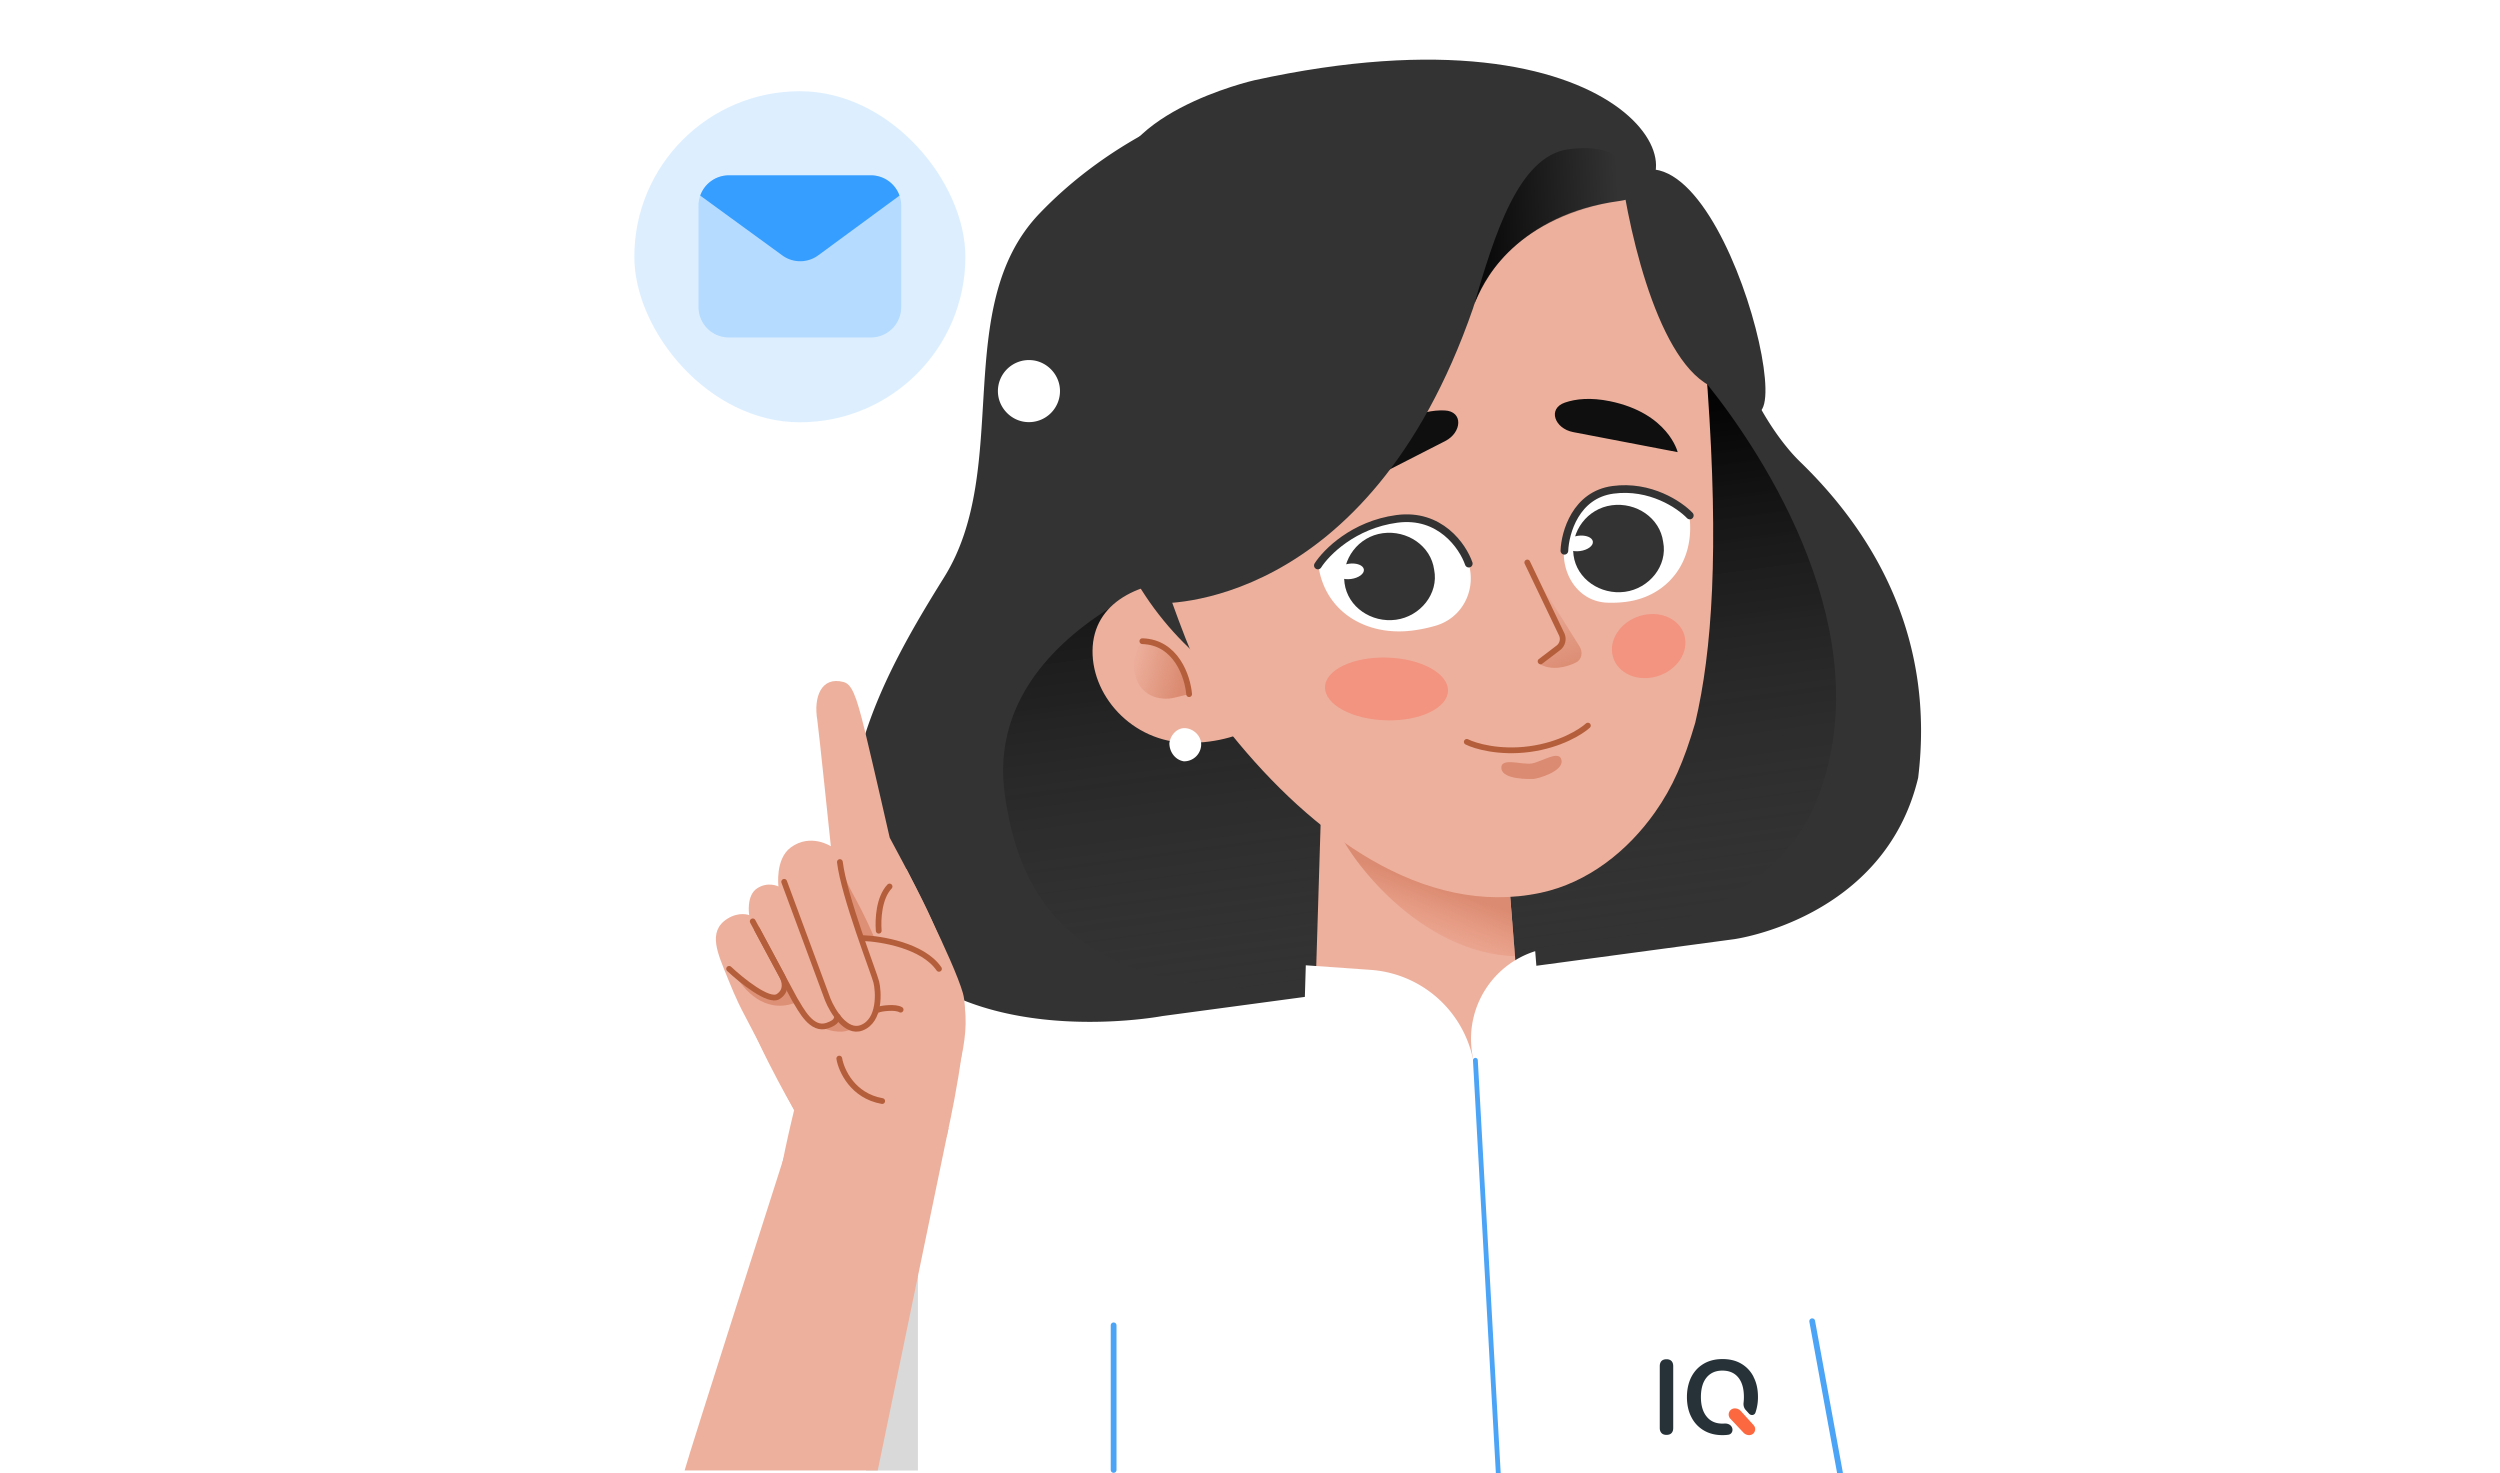 <svg width="370" height="218" fill="none" xmlns="http://www.w3.org/2000/svg"><g clip-path="url(#clip0_1702_2049)"><path d="M139.731 85.435c-8.548 13.72-18.999 31.901-11.339 50.593 11.471 20.471 43.639 14.349 43.639 14.349l84.607-11.376s22.254-2.991 27.247-23.879c2.451-20.05-5.836-35.49-17.417-46.726a24.845 24.845 0 01-1.765-1.904c-11.712-14.01-11.272-36.468-26.275-46.877-10.777-7.478-25.127-10.732-42.96-8.335-16.685 2.243-31.508 9.752-41.622 20.318-13.215 13.807-3.998 37.623-14.115 53.837z" fill="#333"/><path fill-rule="evenodd" clip-rule="evenodd" d="M234.297 75.947c-8.727-.829-18.521-.49-28.806.892-33.629 4.522-59.772 18.495-56.798 40.615 3.658 27.212 24.761 32.534 65.632 27.039 30.952-4.162 49.275-11.721 54.799-26.654 9.133-24.146-7.899-50.31-16.48-61.005l-19.991 13.894 1.644 5.219z" fill="url(#paint0_linear_1702_2049)"/><path d="M192.145 98.576c-.513 6.906-7.836 11.407-16.249 11.366-8.414-.041-14.663-7.21-14.175-14.307.513-6.906 7.544-10 15.983-9.767 8.649.009 14.928 5.61 14.441 12.708z" fill="#EDB09D"/><path d="M173.069 109.988c-.003 1.302.867 2.486 2.138 2.687a2.525 2.525 0 002.548-2.201c.177-1.325-.867-2.486-2.138-2.687-1.271-.201-2.371.876-2.548 2.201z" fill="#fff"/><path d="M169.07 94.896c5.019.143 6.705 5.285 6.92 7.838l-2.154.517a5.479 5.479 0 01-2.861-.081 4.237 4.237 0 01-2.808-2.745l-.053-.163a5.779 5.779 0 01.956-5.366z" fill="url(#paint1_linear_1702_2049)"/><path d="M175.99 102.734c-.215-2.553-1.901-7.695-6.92-7.838" stroke="#B45E3B" stroke-width=".855" stroke-linecap="round"/><path d="M195.525 119.57l-1.382 44.905 31.587-4.247-3.565-44.24-26.64 3.582z" fill="#EDB09D"/><path d="M224.218 141.521c-14.1-.421-24.766-14.666-26.34-19.09l2.14-.288 23.401 9.518.799 9.86z" fill="url(#paint2_linear_1702_2049)"/><path d="M214.473 108.378c-25.401 3.415-48.723-14.131-52.093-39.19-3.369-25.06 14.491-48.142 39.892-51.557 25.4-3.415 45.96 14.502 49.329 39.561 3.369 25.06-11.728 47.771-37.128 51.186z" fill="#333"/><path d="M215.672 16.237s33.931-3.19 37.049 41.389c1.678 23.875.698 38.645-1.827 49.352-1.677 5.713-3.342 9.534-5.944 13.226-4.082 5.793-9.98 10.447-16.911 11.925-17.384 3.707-33.905-8.704-45.79-23.443-4.83-9.453-5.565-10.623-8.939-19.966l-4.366-11.285s-21.259-55.772 46.723-61.197l.005-.001z" fill="#EDB09D"/><path d="M226.945 115.282c.609-.023 4.388-1.084 4.169-2.706-.234-1.744-2.984.23-4.476.426-1.491.205-4.664-.973-4.43.771.218 1.623 4.127 1.532 4.737 1.509z" fill="#DB8B71"/><path d="M235.006 107.388c-.986.905-4.091 2.87-8.624 3.479s-8.087-.459-9.298-1.07" stroke="#B45E3B" stroke-width=".855" stroke-linecap="round"/><g filter="url(#filter0_f_1702_2049)"><ellipse cx="9.1" cy="4.644" rx="9.1" ry="4.644" transform="matrix(-1 -.028 -.015 1 214.371 97.575)" fill="#FD533C" fill-opacity=".3"/></g><g filter="url(#filter1_f_1702_2049)"><ellipse cx="5.52" cy="4.644" rx="5.52" ry="4.644" transform="matrix(.957 -.291 .278 .961 237.43 92.763)" fill="#FD533C" fill-opacity=".3"/></g><path d="M206.945 76.805c3.808-.512 6.905 1.357 9.045 4.034 3.295 4.121 1.565 10.257-3.493 11.76a22.07 22.07 0 01-3.334.705c-6.933.932-13.119-2.745-14.051-9.678 2.374-2.685 4.882-5.886 11.833-6.82z" fill="#fff"/><path d="M198.991 86.31c.479 3.556 4.004 5.898 7.608 5.413 3.604-.484 6.359-3.871 5.656-7.397-.479-3.556-4.004-5.898-7.608-5.413-3.604.484-6.134 3.841-5.656 7.397z" fill="#333"/><ellipse cx="2.065" cy="1.14" rx="2.065" ry="1.14" transform="scale(-1 1) rotate(7.657 -722.153 -1465.477)" fill="#fff"/><path d="M195.046 83.69c1.23-1.94 5.289-6.036 11.684-6.896 6.394-.86 9.762 4.056 10.647 6.621" stroke="#333" stroke-width="1.14" stroke-linecap="round"/><path d="M238.543 72.557c-3.548.477-5.721 3.443-6.753 6.899-1.348 4.517 1.3 9.51 6.009 9.737a16.42 16.42 0 002.962-.137c5.97-.803 10.189-5.879 9.256-12.812-2.625-2.012-5.488-4.492-11.474-3.687z" fill="#fff"/><path d="M232.882 82.175c.478 3.556 4.004 5.898 7.608 5.414 3.604-.485 6.359-3.872 5.655-7.398-.478-3.556-4.003-5.898-7.607-5.413-3.604.484-6.134 3.841-5.656 7.397z" fill="#333"/><ellipse cx="2.065" cy="1.14" rx="2.065" ry="1.14" transform="scale(-1 1) rotate(7.657 -708.205 -1720.758)" fill="#fff"/><path d="M250.088 76.291c-1.496-1.574-5.864-4.537-11.37-3.797-5.507.74-7.087 6.321-7.189 9.019" stroke="#333" stroke-width="1.14" stroke-linecap="round"/><path d="M233.771 95.671l-5.519-8.821 3.276 8.4-3.695 3.02c1.809 1.027 3.918.508 5.392-.208.895-.434 1.075-1.547.546-2.391z" fill="url(#paint3_linear_1702_2049)"/><path d="M226.04 83.25l5.08 10.613a1.643 1.643 0 01-.486 2.018l-2.626 2" stroke="#B45E3B" stroke-width=".855" stroke-linecap="round" stroke-linejoin="round"/><path d="M248.286 66.916l-15.468-2.967c-2.726-.523-3.829-3.468-1.204-4.37 1.618-.555 3.796-.784 6.676-.196 8.61 1.783 9.998 7.51 9.998 7.51l-.002.023zm-48.421 5.529l14.025-7.167c2.472-1.263 2.709-4.4-.064-4.532-1.709-.082-3.864.306-6.465 1.675-7.77 4.116-7.505 10.003-7.505 10.003l.009.02z" fill="#0F0F0F"/><path d="M217.89 156.245a16.675 16.675 0 00-15.031-12.703l-9.601-.678-.872 29.286 28.435-3.823-2.931-12.082z" fill="#fff"/><path d="M227.211 140.773a13.606 13.606 0 00-9.377 14.785l.758 5.639.983 7.313 9.718-1.307-2.082-26.43z" fill="#fff"/><path fill-rule="evenodd" clip-rule="evenodd" d="M171.357 89.286s30.989 1.569 46.651-43.656c1.171-4.475 7.123-13.925 21.585-15.87 14.463-1.944 1.718-30.073-53.962-17.879 0 0-22.34 5.079-20.654 17.62-6.098.82-5.943 26.077-5.943 26.077l2.286 17.001 10.037 16.707z" fill="#333"/><path d="M232.143 22.088c11.142-1.498 9.311 7.425 6.812 7.76-15.475 2.771-19.469 12.056-20.812 15.303 3.019-10.295 6.574-22.064 14-23.063z" fill="url(#paint4_linear_1702_2049)"/><path d="M240.093 26.698c1.828 11.828 7.044 31.376 16.182 31.186 12.846 17.637-1.341-43.52-16.182-31.186z" fill="#333"/><path d="M274.039 217.833l-1.54-43.973s-2.917-9.127-3.89-9.127l-42.458-12.976s1.417 14.175-10.91 12.724c-12.328-1.452-21.274-12.605-21.274-12.605l-35.117 8.974c-2.467.552-6.966 2.295-11.268 9.167-4.799 7.668-30.068 47.588-30.068 47.588" fill="#fff"/><path d="M246.64 212.362c-.323 0-.569-.09-.737-.272-.168-.181-.258-.427-.258-.75v-9.15c0-.323.09-.582.258-.763.168-.169.414-.259.737-.259s.569.09.737.259c.168.181.259.427.259.763v9.15c0 .323-.078.569-.246.75-.168.182-.414.272-.75.272zm12.892-8.58a4.664 4.664 0 00-1.823-1.954c-.789-.466-1.72-.686-2.78-.686-.802 0-1.513.129-2.159.388a4.836 4.836 0 00-1.668 1.139 5.062 5.062 0 00-1.061 1.773c-.245.686-.374 1.462-.374 2.317 0 1.138.219 2.135.659 2.976a4.734 4.734 0 001.836 1.967c.789.466 1.707.699 2.767.699.296 0 .579-.019.852-.057.646-.089.827-.858.382-1.334-.241-.258-.608-.349-.96-.326a4.444 4.444 0 01-.287.009c-1.008 0-1.784-.35-2.34-1.048-.556-.686-.841-1.657-.841-2.886 0-.829.13-1.54.375-2.123.259-.582.621-1.022 1.099-1.333.479-.31 1.048-.453 1.707-.453 1.009 0 1.798.337 2.354 1.023.556.686.827 1.643.827 2.886 0 .295-.016.574-.048.84-.046.385.048.78.308 1.068l.501.553c.289.319.793.257.946-.145a6.975 6.975 0 00.375-2.329c0-1.139-.22-2.136-.66-2.964h.013z" fill="#263238"/><path d="M259.541 210.932a.88.88 0 01-.654 1.469c-.323 0-.631-.133-.853-.368l-.325-.344-1.267-1.346-.352-.375a.907.907 0 01.662-1.527c.345 0 .674.148.904.406l.053.06 1.383 1.527.449.498z" fill="#FC6941"/><path d="M135.853 217.638v-29.109l-5.096 2.764-2.591 26.345h7.687z" fill="#000" fill-opacity=".15"/><path d="M164.816 217.552v-21.401" stroke="#4CA4F6" stroke-width=".855" stroke-linecap="round"/><path d="M218.358 156.92l3.386 61.071" stroke="#4CA4F6" stroke-width=".713" stroke-linecap="round"/><path d="M267.955 164.485s12.464 4.44 17.276 12.511c4.812 8.071 11.655 40.961 11.655 40.961h-24.56l-11.102-41.695 6.731-11.777z" fill="#fff"/><path d="M272.321 218l-4.117-22.457" stroke="#4CA4F6" stroke-width=".855" stroke-linecap="round"/><path d="M115.356 176.375c-.645-.579 2.177-12.09 2.177-12.09s-7.473-12.923-7.669-17.092c-.197-4.169 2.949-12.714 2.949-12.714l21.345-5.861s6.977 13.573 8.353 18.367c1.375 4.795-2.362 21.053-2.362 21.053l-3.631 8.337s-10.95 9.171-21.162 0z" fill="#EDB09D"/><path d="M109.905 149.685s-.93-1.708-2.258-5.045c-1.357-3.412-3.024-6.757 0-8.664 1.779-1.123 3.23-.54 3.23-.54s-.464-2.872 1.155-3.949c1.619-1.078 3.178-.292 3.178-.292s-.511-4.05 1.82-5.769c2.923-2.154 5.937-.179 5.937-.179s-1.845-17.73-2.005-18.669c-.588-3.447.616-6.498 3.852-5.647 1.186.312 1.844 1.637 3.236 7.41 1.39 5.774 3.625 15.628 3.625 15.628s3.764 6.933 5.543 10.694c1.778 3.761 5.294 12.323 5.586 14.591.757 5.866-2.484 13.631-2.484 13.631l-22.786 1.401c-.001-.002-6.762-12.918-7.629-14.601z" fill="#EDB09D"/><path d="M117.429 148.503c-4.321 1.468-7.432-2.088-8.447-4.05 3.797 3.389 4.807 3.748 6.981 2.401 7.683-3.756 8.577-20.775 8.749-18.885.291 3.203 1.747 3.882 4.755 10.966 2.407 5.666 2.297 9.089 1.941 10.091-1.279.899-4.21 2.842-5.705 3.424-1.496.581-3.347-.035-4.085-.416.404-1.788.131-4.999-4.189-3.531z" fill="#DE9076"/><path d="M139.043 143.488c-2.036-2.198-4.781-3.563-7.622-4.217-2.84-.653-5.785-.632-8.68-.354-2.318.224-4.965.859-6.02 3.057-1.087 2.263.22 5.18 2.277 6.482 2.056 1.302 4.599 1.353 6.985 1.123 2.386-.23 4.792-.702 7.159-.31" fill="#EDB09D"/><path d="M111.492 136.476c2.397 3.859 4.513 8.1 6.534 12.194.588 1.191 1.21 2.45 2.289 3.155.865.565 3.009-.46 3.97-.809l-6.583-15.876" fill="#EDB09D"/><path d="M115.929 130.425l6.348 16.873c.449 1.194.912 2.413 1.707 3.384.795.971 1.996 1.667 3.196 1.476 1.653-.261 2.735-2.12 2.819-3.89.084-1.771-.577-3.472-1.188-5.121a111.509 111.509 0 01-4.552-15.791" fill="#EDB09D"/><path d="M127.614 138.836c2.801.085 8.994 1.116 11.354 4.554m-8.917-5.645c-.129-1.668.012-4.85 1.603-6.543m-1.832 18.228c.807-.193 2.632-.463 3.469 0m-25.381-6.04c1.839 1.732 5.863 4.978 7.249 4.106 1.385-.873 1.001-2.308.552-3.121l-3.657-6.826" stroke="#B45E3B" stroke-width=".855" stroke-linecap="round"/><path d="M116.058 130.51l6.451 17.422c.709 1.751 2.7 5.04 4.987 4.189 2.859-1.064 2.527-5.453 2.195-6.782-.333-1.33-4.788-12.701-5.387-17.755" stroke="#B45E3B" stroke-width=".855" stroke-linecap="round"/><path d="M111.404 136.361l6.184 11.504c.997 1.64 2.533 4.731 4.854 3.923 1.596-.555 1.259-1.036 1.534-1.312m.237 6.193c.3 1.775 1.989 5.517 6.351 6.287" stroke="#B45E3B" stroke-width=".855" stroke-linecap="round"/><path d="M116.435 169.984s-14.537 45.412-15.111 47.642h28.58l10.485-50.686-23.954 3.044z" fill="#EDB09D"/><path d="M99.954 57.568c-11.02-10.184-11.677-27.396-1.467-38.444 10.21-11.048 27.42-11.748 38.44-1.564 11.02 10.184 11.677 27.396 1.467 38.444-10.21 11.048-27.42 11.748-38.44 1.564z" fill="#fff"/><rect x="93.88" y="13.5" width="49" height="49" rx="24.5" fill="#DDEFFF"/><path d="M133.38 30.448v15a4.5 4.5 0 01-4.5 4.5h-21a4.501 4.501 0 01-4.5-4.5v-15a4.26 4.26 0 01.255-1.5 4.5 4.5 0 014.245-3h21a4.503 4.503 0 014.245 3c.175.48.261.989.255 1.5z" fill="#B5DBFE"/><path d="M133.125 28.948l-12 8.82a4.498 4.498 0 01-5.385 0l-12.105-8.82a4.507 4.507 0 014.245-3h21a4.503 4.503 0 014.245 3z" fill="#359EFF"/><path d="M151.867 62.458a4.595 4.595 0 004.99-5.022c-.207-2.163-1.988-3.943-4.154-4.129a4.596 4.596 0 00-4.991 5.022c.208 2.164 1.989 3.943 4.155 4.129z" fill="#fff"/></g><defs><linearGradient id="paint0_linear_1702_2049" x1="204.122" y1="63.358" x2="215.017" y2="144.4" gradientUnits="userSpaceOnUse"><stop/><stop offset="1" stop-color="#333" stop-opacity="0"/></linearGradient><linearGradient id="paint1_linear_1702_2049" x1="175.322" y1="99.224" x2="167.63" y2="97.358" gradientUnits="userSpaceOnUse"><stop stop-color="#DB8B71"/><stop offset="1" stop-color="#DB8B71" stop-opacity="0"/></linearGradient><linearGradient id="paint2_linear_1702_2049" x1="223.97" y1="118.894" x2="210.736" y2="157.674" gradientUnits="userSpaceOnUse"><stop offset=".375" stop-color="#DB8B71"/><stop offset=".652" stop-color="#ED987F" stop-opacity="0"/></linearGradient><linearGradient id="paint3_linear_1702_2049" x1="232.22" y1="99.734" x2="225.815" y2="83.261" gradientUnits="userSpaceOnUse"><stop stop-color="#DB8B71"/><stop offset=".783" stop-color="#DB8B71" stop-opacity="0"/></linearGradient><linearGradient id="paint4_linear_1702_2049" x1="214.857" y1="30.889" x2="239.578" y2="29.758" gradientUnits="userSpaceOnUse"><stop/><stop offset="1" stop-opacity="0"/></linearGradient><filter id="filter0_f_1702_2049" x="190.881" y="92.08" width="28.652" height="19.761" filterUnits="userSpaceOnUse" color-interpolation-filters="sRGB"><feFlood flood-opacity="0" result="BackgroundImageFix"/><feBlend in="SourceGraphic" in2="BackgroundImageFix" result="shape"/><feGaussianBlur stdDeviation="2.615" result="effect1_foregroundBlur_1702_2049"/></filter><filter id="filter1_f_1702_2049" x="233.335" y="85.642" width="21.336" height="19.945" filterUnits="userSpaceOnUse" color-interpolation-filters="sRGB"><feFlood flood-opacity="0" result="BackgroundImageFix"/><feBlend in="SourceGraphic" in2="BackgroundImageFix" result="shape"/><feGaussianBlur stdDeviation="2.615" result="effect1_foregroundBlur_1702_2049"/></filter><clipPath id="clip0_1702_2049"><path fill="#fff" d="M0 0h370v218H0z"/></clipPath></defs></svg>